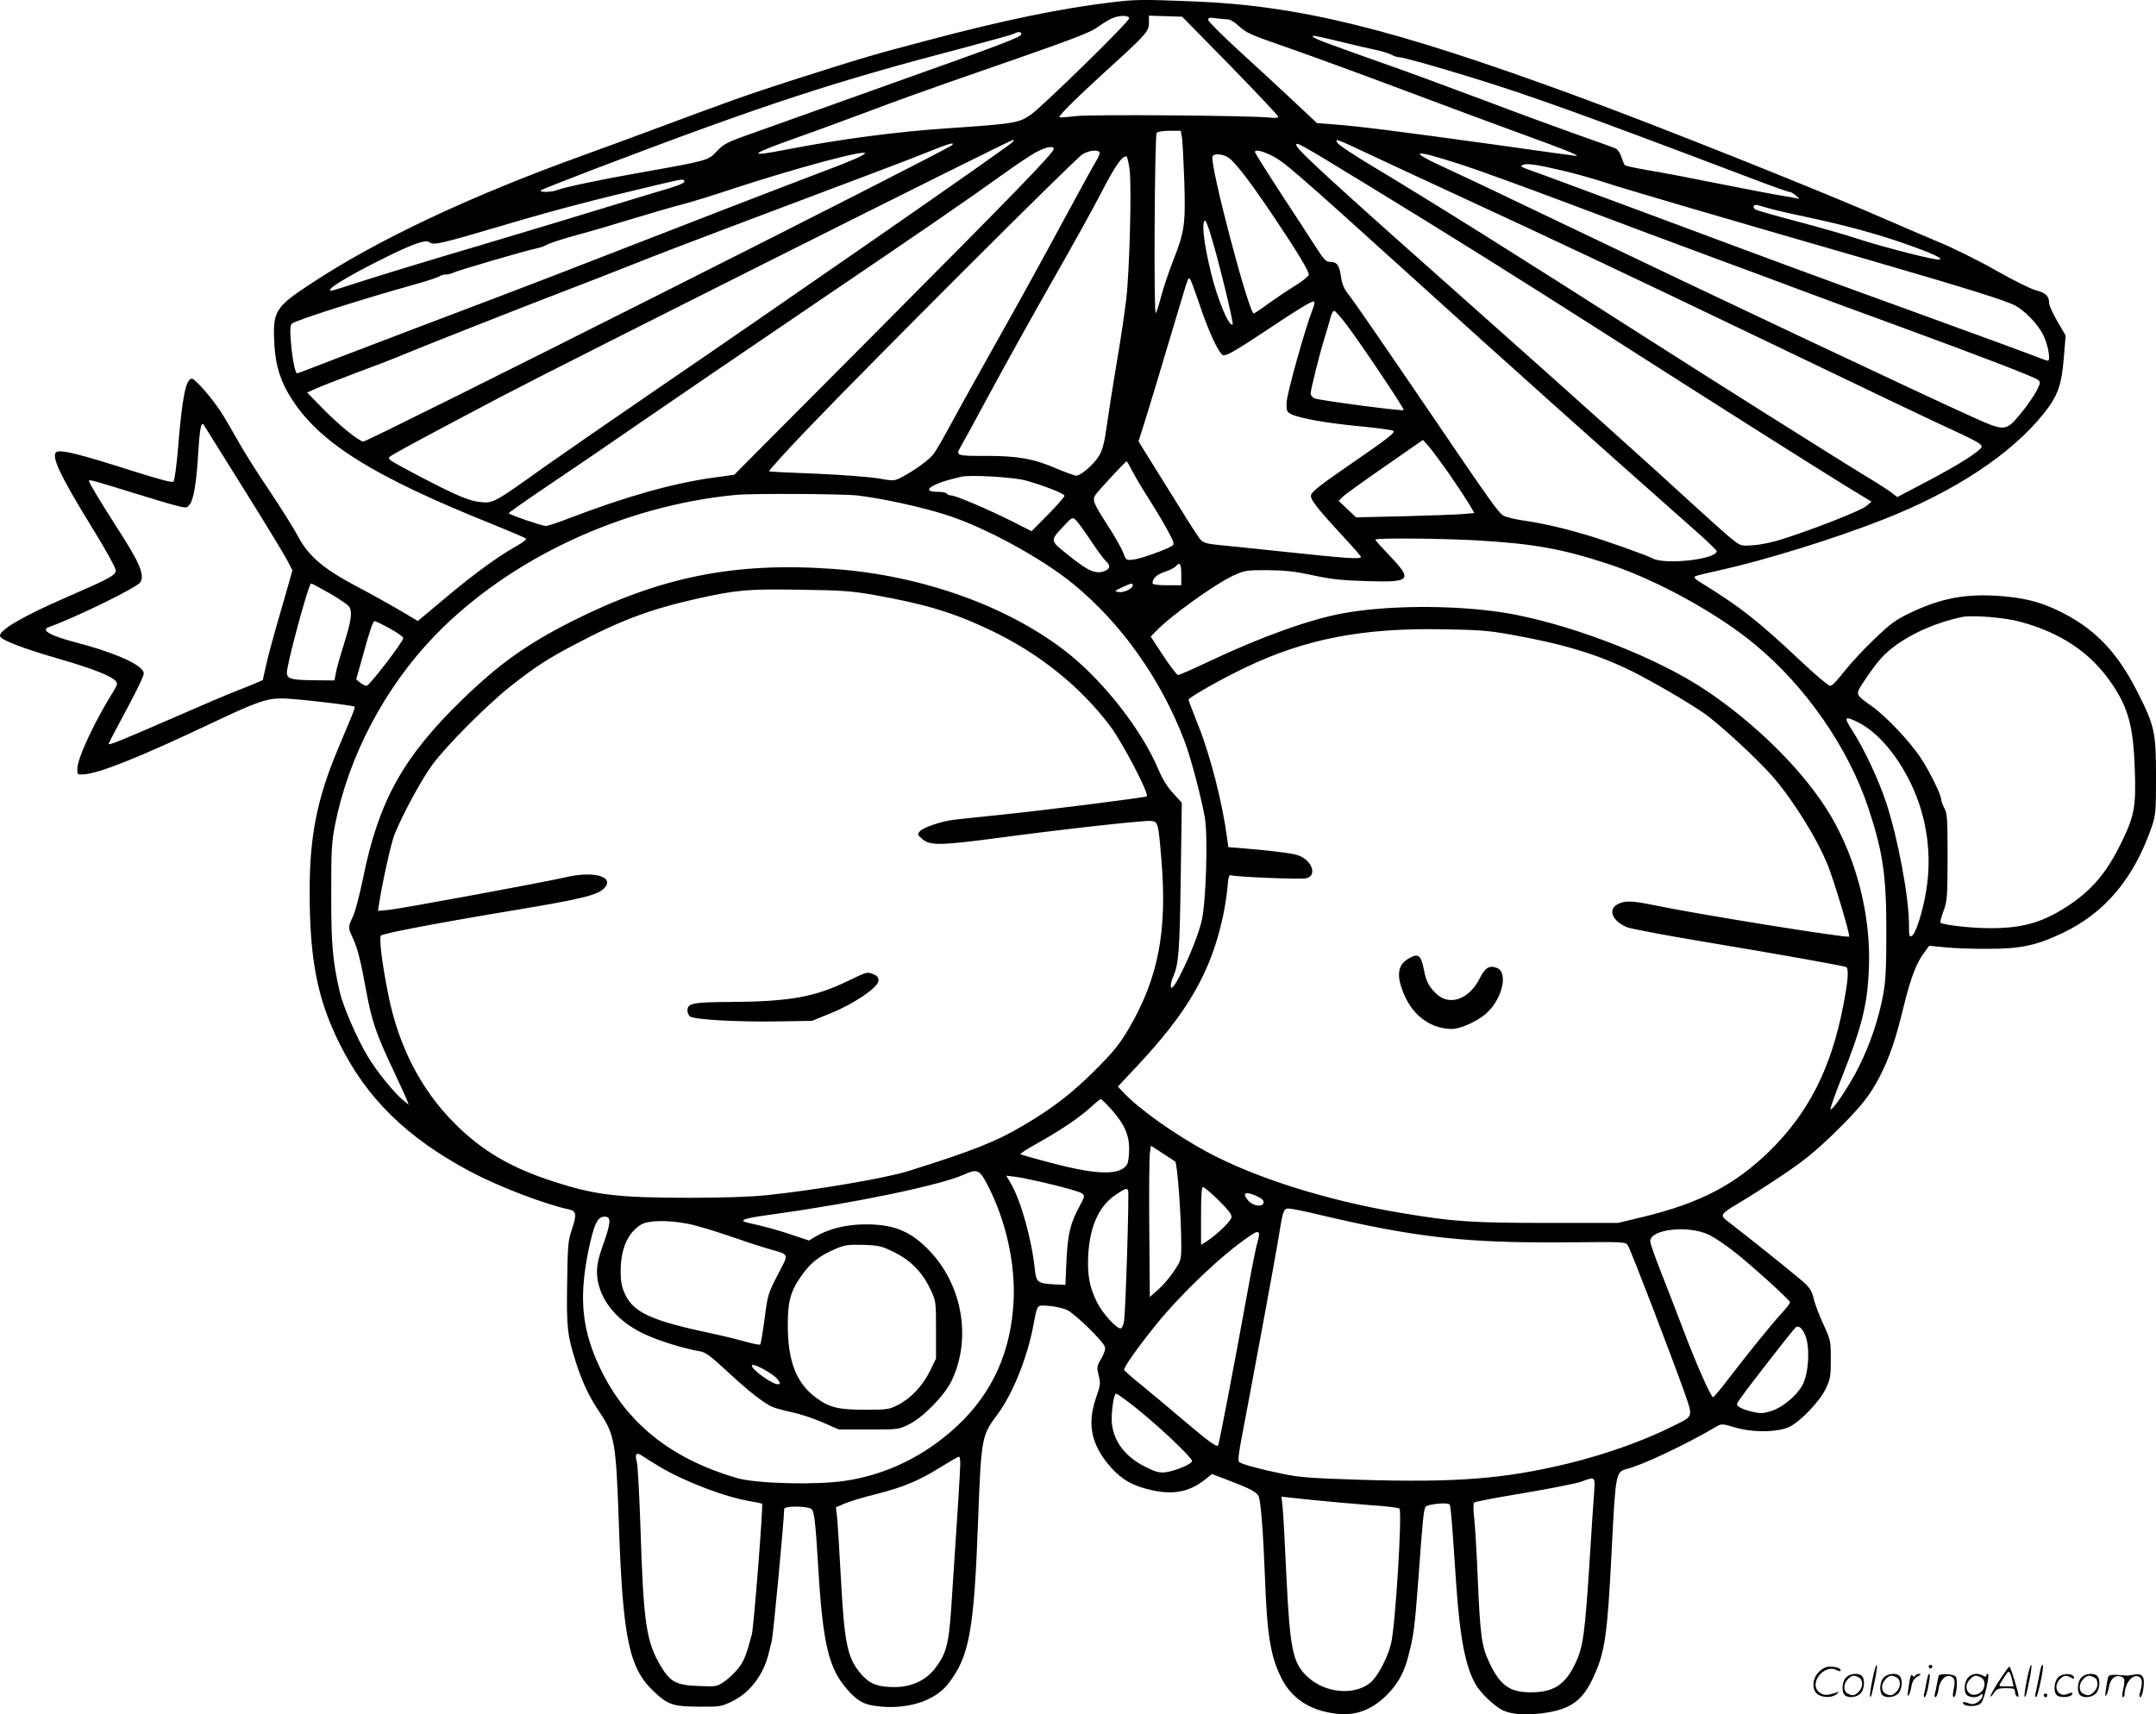 <svg version="1.0" xmlns="http://www.w3.org/2000/svg"
  viewBox="0 0 1199.932 954.404"
 preserveAspectRatio="xMidYMid meet">
<g transform="translate(-0.561,954.813) scale(0.1,-0.1)"
fill="#000000" stroke="none">
<path d="M6190 9535 c-282 -34 -597 -99 -1020 -211 -301 -79 -374 -101 -750
-221 -254 -82 -339 -112 -765 -271 -154 -57 -334 -124 -400 -147 -634 -229
-1153 -473 -1525 -720 -195 -128 -208 -151 -197 -339 7 -118 35 -205 98 -302
159 -245 455 -429 1115 -694 99 -40 183 -76 187 -80 5 -4 -18 -22 -50 -40
-106 -60 -233 -152 -393 -286 l-159 -133 -98 58 c-54 32 -165 94 -247 137
-182 97 -264 167 -321 275 -21 40 -92 154 -159 254 -68 100 -149 229 -180 286
-32 57 -73 127 -91 154 -47 74 -144 185 -161 185 -34 0 -55 -103 -78 -393 -8
-93 -19 -174 -25 -180 -7 -7 -75 11 -233 61 -282 90 -385 116 -415 105 -38
-15 11 -123 195 -422 73 -118 132 -225 132 -238 0 -27 -35 -46 -270 -148 -247
-107 -386 -188 -374 -220 9 -21 131 -68 329 -125 187 -54 290 -95 314 -123 11
-14 10 -21 -7 -49 -109 -174 -204 -377 -206 -438 -1 -34 0 -35 34 -33 87 5
312 95 717 287 247 117 302 136 389 136 65 0 394 -38 403 -46 3 -2 -7 -32 -22
-67 -14 -34 -47 -111 -72 -172 -115 -273 -157 -487 -156 -792 0 -378 43 -597
166 -844 151 -305 373 -523 726 -712 158 -84 413 -182 552 -212 40 -8 43 -29
16 -109 -22 -65 -24 -89 -27 -301 -4 -250 1 -290 50 -445 35 -108 73 -189 130
-273 85 -126 92 -166 108 -627 22 -632 56 -798 194 -928 79 -75 107 -84 252
-85 117 -1 123 0 187 31 95 47 169 143 199 259 5 21 14 56 19 77 8 31 69 680
69 734 0 18 134 17 153 -2 15 -16 21 -69 37 -331 25 -417 58 -554 159 -670 58
-66 92 -86 167 -95 165 -21 319 27 394 121 121 154 147 293 170 934 17 439 19
452 107 569 83 112 162 305 198 486 26 133 18 123 89 118 33 -2 79 -13 101
-23 44 -21 200 -173 210 -205 4 -12 -4 -36 -20 -65 -25 -42 -26 -48 -15 -93
12 -44 10 -54 -14 -124 -48 -139 -30 -247 59 -361 63 -80 125 -122 216 -146
141 -39 237 -24 331 50 l39 31 87 -33 c119 -45 160 -66 172 -89 12 -23 26
-201 35 -435 12 -344 32 -463 97 -588 55 -103 149 -166 279 -186 120 -20 214
12 305 103 60 61 95 124 118 216 30 115 35 156 56 433 23 322 29 379 39 396
10 16 126 27 135 13 6 -10 13 -95 36 -442 21 -307 54 -473 114 -568 30 -48
109 -120 149 -137 54 -22 121 -26 213 -15 159 20 227 68 289 204 63 136 77
234 100 696 23 444 22 443 87 461 92 24 329 137 494 234 31 18 33 18 108 -4
97 -29 237 -27 301 4 60 29 167 140 201 210 26 55 29 69 29 165 0 102 -1 108
-41 195 -23 50 -47 113 -54 142 -9 41 -21 61 -55 92 -35 32 -286 234 -430 345
-37 29 -32 37 67 96 40 23 145 90 232 148 126 84 186 132 293 235 151 147 208
218 263 327 53 106 86 201 130 383 40 163 72 247 117 305 l26 35 91 -9 c50 -5
159 -9 241 -8 177 0 265 19 410 88 236 112 397 304 496 591 22 65 24 84 24
280 0 247 -8 284 -106 476 -116 228 -247 359 -452 454 -97 45 -181 65 -309 75
-194 14 -328 -11 -506 -96 -78 -38 -108 -60 -198 -147 -59 -56 -133 -137 -166
-179 -34 -45 -66 -78 -76 -78 -10 0 -83 61 -162 136 -244 229 -337 302 -554
436 -37 22 -46 32 -35 38 7 4 70 19 138 34 248 55 634 174 908 282 398 156
713 364 894 591 77 96 99 158 111 311 l10 122 -46 79 c-25 43 -46 89 -46 102
0 39 -20 58 -77 72 -28 8 -127 57 -220 110 -92 53 -238 125 -323 160 -85 36
-198 84 -250 107 -360 159 -1295 533 -1770 707 -1011 371 -1529 499 -2116 523
-299 12 -329 11 -464 -5z m100 -89 c0 -19 -484 -493 -551 -539 -64 -43 -90
-48 -444 -72 -294 -19 -617 -62 -915 -120 -223 -44 -207 -28 69 70 97 34 275
100 396 145 121 46 315 116 430 156 726 252 791 276 845 315 24 17 57 37 74
45 42 18 96 18 96 0z m563 -264 c147 -151 267 -278 267 -284 0 -6 -20 -8 -52
-4 -110 11 -983 18 -1073 8 -49 -6 -91 -9 -93 -7 -7 7 82 96 248 248 238 216
250 230 250 279 l0 39 93 -3 92 -3 268 -273z m-12 258 c11 0 36 -15 56 -34 52
-45 53 -46 300 -132 120 -42 407 -147 638 -234 231 -87 528 -197 660 -245 215
-78 303 -113 284 -115 -4 0 -202 27 -440 61 -548 76 -778 105 -904 114 l-100
8 -130 122 c-72 68 -208 193 -303 280 -94 86 -172 164 -172 172 0 13 8 15 46
9 26 -3 55 -6 65 -6z m-1151 -81 c0 -17 -78 -47 -770 -293 -366 -131 -714
-255 -775 -277 -93 -33 -115 -46 -150 -83 -47 -51 -51 -52 -410 -116 -234 -41
-439 -84 -482 -101 -31 -12 -100 -12 -87 0 5 4 149 61 319 126 935 355 1308
477 2045 670 140 37 262 71 270 76 21 12 40 11 40 -2z m1776 -43 c76 -19 165
-39 197 -46 32 -6 70 -18 85 -26 15 -8 34 -14 43 -14 21 0 197 -49 414 -116
329 -102 594 -197 1533 -553 117 -45 219 -81 226 -81 8 0 24 -9 37 -21 22 -18
22 -20 4 -15 -11 3 -51 10 -90 16 -38 6 -191 35 -340 65 -148 30 -326 64 -395
75 -69 12 -128 25 -131 28 -4 4 -12 24 -19 45 -6 20 -20 41 -29 47 -10 5 -103
39 -207 75 -104 37 -342 124 -529 195 -187 70 -443 165 -570 209 -292 103
-368 132 -379 142 -16 14 0 11 150 -25z m-882 -533 c3 -21 9 -131 13 -244 7
-241 2 -279 -63 -444 -24 -62 -54 -151 -66 -197 -12 -46 -25 -87 -30 -93 -12
-13 -6 985 5 1003 5 7 32 12 71 12 l63 0 7 -37z m-944 -27 c-36 -34 -1249
-876 -2010 -1396 -228 -156 -498 -343 -600 -415 -274 -196 -280 -199 -349
-192 -66 6 -140 38 -370 159 -150 80 -153 82 -131 97 32 22 228 127 615 331
338 178 2832 1429 2850 1430 5 0 3 -6 -5 -14z m1968 -58 c70 -33 271 -127 447
-208 655 -303 941 -438 1810 -855 490 -236 953 -457 1030 -491 102 -47 140
-69 140 -81 0 -22 -128 -103 -325 -206 l-145 -76 -30 23 c-17 13 -70 48 -120
78 -156 94 -936 586 -1270 800 -665 426 -1176 746 -1488 933 -109 65 -203 127
-208 138 -9 16 -8 18 10 12 12 -3 79 -34 149 -67z m-2304 42 c-29 -29 -3248
-1650 -3276 -1650 -23 0 -140 95 -228 186 l-85 87 52 23 c29 13 132 53 230 90
98 36 214 81 258 100 108 45 668 266 885 349 96 37 272 105 390 152 118 47
352 137 520 200 866 326 1024 386 1125 427 111 45 148 55 129 36z m2280 -202
c479 -292 870 -537 1377 -861 574 -367 1113 -708 1307 -828 l154 -94 -31 -25
c-29 -25 -294 -129 -471 -185 -47 -15 -117 -30 -155 -32 -70 -5 -71 -5 -120
34 -28 22 -115 100 -195 173 -233 215 -699 633 -1230 1105 -834 740 -1000 893
-1000 917 0 17 22 5 364 -204z m-1714 181 c0 -22 -217 -245 -997 -1029 l-781
-785 -124 -17 c-224 -32 -482 -105 -800 -227 -59 -23 -115 -41 -125 -41 -21 0
-203 63 -206 71 -1 3 102 75 228 160 127 85 361 245 520 355 160 110 571 391
915 624 637 432 882 600 1095 753 66 48 145 100 175 117 57 30 100 39 100 19z
m255 -19 c3 -5 -5 -26 -18 -47 -13 -21 -104 -186 -202 -368 -97 -181 -255
-467 -350 -635 -94 -168 -207 -370 -250 -450 -43 -80 -89 -160 -102 -177 -25
-35 -109 -95 -180 -132 -41 -21 -45 -21 -130 -6 -48 8 -202 20 -343 26 -140 5
-259 11 -264 13 -5 1 91 108 215 237 350 366 1490 1505 1529 1528 37 22 85 28
95 11z m950 -14 c73 -34 120 -75 801 -691 526 -477 1009 -909 1562 -1398 67
-59 122 -112 122 -117 0 -46 -290 -78 -358 -40 -28 16 -281 106 -377 133 -125
37 -245 64 -345 78 -47 7 -95 19 -108 27 -29 19 -78 88 -399 561 -302 443
-425 622 -466 675 -21 27 -33 55 -38 93 -9 64 -22 83 -59 83 -24 0 -35 11 -78
78 -27 42 -115 178 -196 301 -80 123 -146 228 -146 233 0 14 34 8 85 -16z
m-2255 9 c0 -9 -81 -45 -213 -94 -116 -43 -864 -332 -1542 -596 -104 -40 -433
-166 -730 -278 -297 -113 -569 -217 -604 -231 -36 -14 -68 -26 -72 -26 -11 0
-28 89 -35 183 -5 64 -3 85 7 94 24 19 386 135 684 218 72 20 134 41 139 46 6
5 21 9 34 9 13 0 32 5 43 11 21 11 400 122 459 134 19 4 41 11 50 16 23 14 96
37 195 64 50 13 180 51 290 85 110 33 236 70 280 81 44 11 168 49 275 85 355
116 740 220 740 199z m3327 -66 c87 -28 361 -128 608 -221 248 -94 612 -230
810 -303 198 -73 421 -156 495 -184 74 -28 302 -112 505 -186 466 -171 760
-284 782 -301 17 -12 16 -16 -9 -66 -16 -29 -56 -87 -91 -128 -80 -95 -83 -95
-277 -7 -258 116 -1413 661 -2275 1074 -264 127 -546 261 -627 298 -239 109
-210 118 79 24z m-1315 48 c36 -16 114 -115 257 -327 134 -199 201 -310 201
-331 -1 -8 -32 -34 -71 -58 -39 -24 -105 -68 -147 -98 -42 -31 -81 -57 -88
-60 -25 -10 -247 830 -230 874 7 16 42 16 78 0z m-539 -78 c11 -104 -1 -558
-19 -714 -8 -71 -32 -233 -54 -360 -21 -126 -46 -284 -55 -350 -12 -88 -23
-131 -41 -162 -27 -46 -102 -113 -128 -113 -9 0 -59 18 -111 40 -124 54 -215
70 -385 70 -176 0 -177 0 -146 54 13 22 87 158 164 301 77 143 231 420 342
615 112 195 236 420 277 500 73 142 116 204 138 197 5 -2 13 -37 18 -78z
m2407 0 c69 -16 174 -46 233 -65 101 -34 627 -188 1492 -438 523 -152 755
-224 800 -251 55 -32 117 -97 149 -155 28 -51 47 -150 29 -150 -5 0 -36 11
-69 24 -32 13 -315 117 -629 231 -579 210 -753 274 -1565 577 -250 93 -493
183 -539 200 -138 49 -137 48 -122 57 19 12 75 4 221 -30z m-4886 -58 c7 -11
-26 -25 -151 -61 -59 -18 -200 -60 -313 -95 -113 -35 -419 -127 -680 -205
-261 -77 -550 -165 -642 -195 -91 -30 -172 -55 -178 -55 -41 0 83 77 295 182
154 77 230 104 250 88 22 -19 57 -11 416 95 294 87 482 136 849 223 144 34
147 35 154 23z m6046 -155 c30 -9 120 -29 200 -46 211 -45 386 -92 546 -148
156 -55 218 -84 193 -89 -22 -5 -308 68 -455 116 -67 22 -217 65 -335 96 -118
31 -222 61 -232 66 -21 12 -12 32 11 25 10 -3 42 -12 72 -20z m-3116 -146 c38
-119 129 -491 122 -498 -19 -18 -84 137 -121 289 -41 169 -54 289 -31 289 3 0
17 -36 30 -80z m-65 -379 c54 -163 114 -291 137 -291 23 0 78 33 254 150 162
108 231 150 248 150 6 0 3 -19 -8 -47 -41 -104 -143 -470 -144 -517 -1 -46 2
-52 27 -64 47 -23 200 -50 382 -67 94 -9 176 -20 184 -25 16 -9 -22 -38 -289
-222 -120 -83 -166 -120 -168 -137 -4 -24 30 -68 185 -236 51 -55 93 -103 93
-107 0 -14 -73 -9 -413 27 -182 19 -361 38 -396 41 -47 5 -70 12 -84 28 -10
11 -62 91 -114 176 -53 85 -127 204 -164 263 l-67 108 23 72 c21 65 102 333
206 682 49 164 48 160 58 149 5 -5 27 -65 50 -133z m818 -117 c77 -100 327
-473 321 -479 -7 -7 -468 54 -495 65 -13 5 -23 18 -23 27 0 23 55 241 80 318
10 33 24 79 30 103 6 25 16 42 23 39 6 -2 35 -35 64 -73z m-6134 -919 c117
-187 225 -365 241 -396 l29 -56 -25 -89 c-14 -49 -44 -152 -66 -229 -22 -77
-48 -174 -57 -217 l-17 -76 -46 -20 c-26 -11 -74 -30 -107 -43 -33 -12 -188
-78 -345 -147 -297 -129 -360 -155 -360 -145 0 3 36 72 80 154 44 81 89 169
100 195 20 45 20 48 3 67 -39 43 -179 100 -363 148 -145 38 -200 69 -153 86
156 56 490 220 509 249 27 40 -4 112 -132 309 -88 137 -154 247 -154 257 0 8
36 -2 245 -67 94 -29 199 -61 235 -70 63 -16 65 -16 81 4 22 27 38 120 48 290
9 143 17 178 33 150 5 -8 104 -167 221 -354z m6710 82 c46 -67 96 -143 111
-168 l27 -47 -68 -6 c-37 -3 -186 -8 -329 -12 l-261 -6 -49 46 -48 46 21 21
c11 12 117 88 234 169 l214 149 32 -35 c17 -20 69 -90 116 -157z m-1767 21
c15 -29 57 -100 94 -158 37 -58 85 -138 106 -178 33 -61 37 -74 24 -82 -31
-21 -177 -73 -216 -77 -40 -5 -41 -5 -57 38 -9 24 -48 93 -87 153 -82 128 -86
140 -67 170 16 23 166 186 173 186 2 0 16 -24 30 -52z m-591 -55 c101 -28 215
-73 215 -85 0 -6 -41 -53 -91 -104 l-92 -93 -111 56 c-134 67 -312 143 -337
143 -10 0 -21 5 -24 10 -3 6 -26 10 -50 10 -58 0 -65 15 -18 38 33 16 64 26
148 46 49 12 292 -2 360 -21z m-940 -83 c140 -16 368 -66 505 -111 213 -69
524 -239 699 -382 265 -217 485 -525 617 -869 33 -84 90 -297 114 -424 20
-101 8 -489 -18 -589 -35 -137 -161 -405 -170 -361 -2 10 3 35 12 55 32 71 37
142 43 553 l6 417 -49 54 c-32 34 -60 81 -81 130 -88 213 -296 481 -496 643
-329 264 -818 440 -1316 475 -548 39 -960 -44 -1453 -292 -252 -128 -402 -235
-607 -433 -333 -323 -468 -567 -555 -998 -19 -92 -44 -189 -57 -214 -27 -58
-27 -60 -1 -115 26 -55 45 -126 76 -299 31 -167 55 -237 146 -430 39 -84 76
-163 81 -177 l9 -25 -27 22 c-49 38 -151 164 -199 244 -63 105 -139 281 -158
364 -40 175 -47 264 -47 542 0 240 2 289 21 385 75 382 277 766 555 1054 414
428 1042 723 1675 784 85 9 594 6 675 -3z m1301 -251 c35 -53 73 -104 84 -114
28 -25 25 -44 -7 -56 -49 -18 -89 -2 -193 82 -115 91 -113 84 -32 171 44 47
46 48 65 31 11 -10 48 -61 83 -114z m2144 1 c319 -18 482 -47 747 -135 264
-88 605 -276 811 -449 281 -234 515 -573 626 -906 82 -248 101 -378 100 -700
0 -188 -4 -266 -17 -337 -25 -134 -71 -273 -133 -398 -52 -106 -150 -253 -161
-242 -2 3 24 79 60 169 115 289 146 412 154 614 12 290 -66 601 -212 850 -140
238 -409 508 -698 701 -260 173 -695 346 -1052 418 -276 55 -690 59 -964 9
-187 -34 -464 -134 -746 -268 -89 -42 -166 -76 -173 -76 -6 0 -43 48 -82 107
l-70 107 28 29 c77 82 326 261 428 309 67 31 73 32 194 32 97 -1 153 -7 250
-28 100 -22 161 -29 302 -33 246 -8 258 5 128 141 -44 46 -80 86 -80 90 0 10
354 7 560 -4z m-1640 -190 l0 -60 -80 0 c-50 0 -80 4 -80 11 0 27 24 49 69 64
27 9 55 23 61 31 22 26 30 14 30 -46z m-4738 -106 c54 -31 103 -65 108 -75 17
-31 11 -74 -30 -206 -22 -70 -43 -145 -46 -165 l-7 -38 -106 1 c-132 1 -155 7
-159 39 -4 37 121 500 135 500 4 0 51 -25 105 -56z m4468 46 c0 -18 -48 -42
-77 -38 -27 4 -27 5 17 26 51 24 60 26 60 12z m-1440 -54 c286 -51 439 -97
648 -196 271 -129 501 -314 667 -535 70 -94 217 -376 203 -390 -7 -7 -595 -81
-833 -105 -110 -11 -220 -23 -245 -26 -71 -10 -165 -42 -184 -63 -16 -18 -15
-20 14 -45 43 -36 100 -35 425 8 373 50 803 97 844 94 42 -4 43 -6 60 -211 34
-402 -16 -663 -182 -947 -51 -86 -84 -127 -187 -230 -129 -129 -235 -211 -400
-308 -148 -88 -281 -141 -635 -252 -126 -40 -512 -106 -787 -135 -96 -10 -248
-15 -432 -15 -401 0 -529 15 -761 91 -236 76 -394 169 -545 319 -191 189 -317
434 -374 724 -34 169 -52 314 -40 326 13 12 309 69 737 140 379 63 470 85 506
124 59 63 -57 97 -212 61 -120 -28 -921 -176 -985 -182 l-63 -6 7 44 c16 106
66 334 85 381 42 106 151 308 211 389 78 106 303 332 433 435 133 106 215 159
365 237 252 133 417 194 674 252 222 49 280 55 571 50 235 -3 289 -7 415 -29z
m6370 -147 c232 -60 402 -174 519 -347 93 -137 120 -240 128 -479 7 -199 -2
-254 -67 -389 -85 -181 -173 -285 -316 -376 -137 -88 -249 -118 -427 -117
-102 0 -259 18 -272 31 -3 2 5 31 17 64 21 55 22 76 23 299 0 210 -2 244 -17
272 -10 18 -18 39 -18 48 0 27 -66 161 -116 236 -60 90 -191 229 -270 285 -94
67 -93 65 -49 132 71 108 110 154 170 199 103 78 245 139 385 167 54 10 228
-3 310 -25z m-9065 -40 c41 -22 75 -46 75 -53 0 -20 -189 -266 -204 -266 -8 0
-24 8 -36 18 l-22 18 32 114 c47 170 61 210 71 210 6 0 43 -18 84 -41z m6235
-33 c299 -53 489 -111 683 -207 120 -61 287 -158 390 -227 80 -54 293 -249
384 -352 116 -132 250 -347 312 -500 37 -94 125 -389 118 -396 -9 -10 -848
125 -1091 176 -118 24 -157 25 -196 5 -58 -30 -32 -94 51 -129 20 -8 198 -42
395 -75 473 -79 814 -140 825 -147 15 -9 10 -79 -17 -216 -68 -351 -195 -599
-415 -813 -189 -183 -382 -284 -693 -360 l-145 -35 -388 0 c-433 0 -529 7
-822 56 -412 69 -811 195 -1081 341 -174 95 -367 231 -454 321 l-39 41 106
113 c285 304 411 524 478 830 11 49 22 122 26 164 5 62 9 74 22 69 31 -9 390
-24 418 -16 64 17 26 108 -55 130 -36 11 -170 26 -304 37 l-76 6 -7 51 c-26
197 -94 462 -161 628 -29 74 -54 138 -54 142 0 11 188 118 319 180 332 158
646 219 1086 212 202 -3 263 -7 385 -29z m1939 -490 c109 -56 218 -184 295
-347 86 -182 115 -389 82 -589 -19 -117 -58 -240 -80 -252 -14 -8 -16 -1 -16
64 0 152 -62 483 -127 678 -42 128 -124 302 -187 399 -51 79 -46 86 33 47z
m-4159 -2153 c72 -80 100 -142 100 -221 0 -35 -5 -72 -10 -83 -35 -65 -164
-64 -423 5 -93 24 -170 46 -173 49 -3 2 42 31 98 62 135 76 231 142 293 198
28 26 53 46 57 47 3 0 30 -26 58 -57z m356 -291 c12 -7 34 -305 34 -463 0 -85
-1 -88 -41 -148 -22 -33 -61 -79 -87 -102 l-47 -41 -3 379 c-2 208 0 397 3
420 l6 43 62 -40 c34 -22 67 -44 73 -48z m-1035 -149 c95 -191 145 -420 136
-623 -13 -284 -117 -516 -314 -700 -179 -167 -394 -272 -626 -306 -163 -24
-491 -15 -597 15 -401 116 -660 341 -799 692 -69 177 -78 337 -32 568 32 154
51 196 92 196 37 0 35 -32 -6 -148 -26 -72 -37 -118 -37 -157 0 -138 97 -268
256 -345 83 -40 222 -83 318 -100 29 -4 60 -27 145 -106 120 -112 211 -184
259 -204 18 -7 66 -20 107 -29 41 -8 117 -33 168 -55 l94 -41 166 0 c165 0
166 0 226 30 78 39 198 162 236 244 108 228 61 518 -114 710 -109 118 -204
159 -369 158 -103 0 -203 -25 -274 -67 l-38 -23 -99 33 c-54 19 -134 41 -176
51 -43 9 -82 19 -87 22 -19 11 26 22 174 42 438 60 918 160 1050 219 78 35 89
29 141 -76z m345 22 c84 -20 160 -42 170 -50 18 -14 18 -16 -12 -72 -51 -93
-66 -155 -73 -303 l-6 -135 -59 3 c-96 5 -103 11 -111 84 -18 170 -78 382
-133 477 l-26 44 50 -6 c27 -3 117 -22 200 -42z m930 -87 c48 -47 74 -79 74
-94 0 -21 -77 -96 -142 -139 l-28 -17 0 161 c0 111 3 161 11 161 6 0 44 -32
85 -72z m-502 54 c7 -11 -14 -690 -23 -731 -3 -19 -11 -36 -17 -38 -20 -7
-102 83 -132 143 -43 87 -55 151 -50 263 9 162 59 274 152 337 53 36 62 39 70
26z m729 -39 c18 -9 27 -20 25 -31 -6 -26 -59 -18 -86 13 -39 46 -10 54 61 18z
m342 -99 c538 -127 818 -157 1384 -152 308 3 314 3 327 -18 15 -22 249 -632
316 -822 46 -132 48 -127 -55 -178 -167 -85 -384 -162 -597 -214 -352 -85
-620 -106 -1150 -90 -280 9 -341 13 -440 34 -121 25 -217 51 -237 64 -9 6 -5
44 17 157 47 245 178 953 195 1055 32 197 33 200 63 200 15 0 95 -16 177 -36z
m-3520 -49 c43 -8 143 -38 224 -66 80 -28 178 -60 216 -71 130 -38 123 -22 60
-145 -54 -104 -57 -113 -74 -246 -10 -75 -21 -140 -24 -144 -4 -3 -39 4 -79
15 -40 12 -127 33 -193 47 -335 71 -433 116 -481 219 -18 39 -24 68 -24 127 0
125 39 214 114 260 39 24 150 26 261 4z m5682 -61 c29 -14 92 -56 140 -94 89
-69 305 -264 311 -281 2 -5 -19 -32 -46 -61 -54 -59 -177 -210 -296 -365 -43
-57 -82 -103 -86 -103 -12 0 -92 180 -164 370 -37 96 -93 243 -126 326 -33 83
-60 160 -60 172 0 68 213 91 327 36z m-2505 10 c3 -3 0 -26 -8 -51 -8 -25 -34
-158 -59 -297 -74 -407 -155 -829 -160 -835 -10 -9 -54 23 -186 135 -74 63
-179 151 -234 196 -55 44 -101 85 -103 89 -5 12 70 119 178 253 140 173 369
391 515 489 41 28 48 31 57 21z m-2030 -107 c92 -45 157 -112 201 -205 32 -67
32 -68 32 -227 l0 -160 -34 -70 c-40 -82 -108 -153 -179 -189 -47 -24 -61 -26
-180 -26 -151 0 -199 12 -273 66 -112 82 -159 203 -159 408 0 136 17 192 84
283 48 66 98 103 183 139 51 22 70 24 154 22 88 -3 103 -7 171 -41z m5084
-515 c10 -82 -3 -181 -31 -229 -36 -60 -109 -120 -171 -140 -45 -14 -61 -15
-106 -4 -29 6 -61 18 -72 26 -18 13 -17 15 5 47 45 65 293 383 308 396 24 20
58 -29 67 -96z m-5734 -191 c17 -22 18 -26 5 -29 -27 -5 -147 80 -147 104 0
19 115 -42 142 -75z m1947 -123 c129 -95 361 -311 361 -334 0 -16 -96 -56
-148 -62 -34 -4 -55 2 -106 27 -114 56 -180 139 -192 243 -6 51 10 168 23 168
4 0 31 -19 62 -42z m-2604 -364 c135 -82 368 -171 505 -193 35 -6 65 -12 67
-15 7 -7 -46 -685 -57 -726 -30 -114 -43 -148 -75 -189 -20 -25 -55 -59 -78
-74 -40 -28 -46 -29 -142 -25 -123 4 -158 22 -209 106 -84 139 -99 240 -116
777 -6 182 -15 345 -20 364 -12 44 -4 56 26 37 13 -9 57 -37 99 -62z m1675 15
c0 -37 -18 -322 -50 -799 -14 -210 -29 -263 -96 -347 -51 -62 -128 -96 -217
-97 -93 0 -137 16 -181 64 -84 93 -100 164 -121 551 -8 156 -18 307 -21 335
l-6 51 49 21 c26 11 104 35 173 52 154 39 238 74 360 150 52 32 98 59 103 59
4 1 7 -18 7 -40z m3527 -171 c-4 -51 -14 -201 -22 -333 -29 -456 -38 -519 -86
-616 -55 -111 -118 -151 -239 -152 -123 -1 -176 37 -239 173 -39 84 -48 149
-61 465 -6 143 -15 294 -20 335 -5 41 -5 79 -1 83 5 5 129 29 276 53 148 25
291 53 319 63 83 30 80 33 73 -71z m-1257 -58 c91 -6 169 -15 174 -20 17 -16
-22 -648 -46 -750 -18 -78 -75 -186 -115 -219 -90 -74 -254 -59 -351 33 -82
76 -97 152 -117 562 -8 175 -17 346 -21 380 l-6 60 159 -17 c87 -9 232 -22
323 -29z M4731 4090 c-191 -93 -329 -118 -671 -120 -191 -1 -224 -7 -228 -41
-2 -14 4 -31 13 -39 21 -18 265 -32 495 -28 l185 3 105 43 c130 52 265 145
265 181 0 18 -8 28 -32 37 -29 13 -37 10 -132 -36z M7842 4210 c-61 -37 -66
-100 -17 -209 51 -113 150 -181 262 -181 42 0 125 35 178 76 96 73 141 237 71
264 -42 16 -65 1 -97 -62 -56 -111 -162 -150 -234 -87 -44 39 -63 73 -75 141
-16 81 -32 92 -88 58z M10426 194 c-10 -47 -15 -88 -12 -91 5 -6 9 7 30 110 7
37 10 67 6 67 -4 0 -15 -39 -24 -86z M10740 270 c0 -5 5 -10 10 -10 6 0 10 5
10 10 0 6 -4 10 -10 10 -5 0 -10 -4 -10 -10z M11286 194 c-10 -47 -15 -88 -12
-91 5 -6 9 7 30 110 7 37 10 67 6 67 -4 0 -15 -39 -24 -86z M11366 269 c-3 -8
-10 -41 -16 -74 -6 -33 -14 -68 -16 -77 -3 -10 -1 -18 3 -18 10 0 46 171 38
178 -2 3 -7 -1 -9 -9z M10129 241 c-38 -38 -41 -101 -7 -125 29 -20 79 -20
104 0 18 14 18 15 1 10 -53 -17 -69 -17 -92 -2 -69 45 21 166 94 126 12 -6 21
-7 21 -1 0 12 -25 21 -62 21 -19 0 -39 -10 -59 -29z M11130 189 c-28 -45 -49
-83 -47 -85 2 -3 12 7 21 21 14 21 24 25 66 25 43 0 50 -3 50 -19 0 -11 5 -23
10 -26 6 -3 10 -3 10 1 0 20 -44 164 -51 164 -4 0 -30 -37 -59 -81z m75 4 l7
-33 -42 0 c-42 0 -42 0 -28 23 8 12 21 32 29 44 15 25 22 18 34 -34z M10280
210 c-22 -22 -27 -79 -8 -98 19 -19 66 -14 88 8 22 22 27 79 8 98 -19 19 -66
14 -88 -8z m71 0 c25 -14 25 -54 -1 -80 -23 -23 -33 -24 -61 -10 -25 14 -25
54 1 80 23 23 33 24 61 10z M10490 210 c-22 -22 -27 -79 -8 -98 19 -19 66 -14
88 8 22 22 27 79 8 98 -19 19 -66 14 -88 -8z m71 0 c25 -14 25 -54 -1 -80 -23
-23 -33 -24 -61 -10 -25 14 -25 54 1 80 23 23 33 24 61 10z M10636 204 c-3
-16 -8 -47 -11 -69 -8 -51 10 -26 19 27 5 27 15 42 34 53 18 10 22 14 10 15
-9 0 -20 -5 -24 -11 -5 -8 -9 -8 -14 1 -5 8 -10 3 -14 -16z M10737 223 c-2 -4
-7 -26 -11 -48 -4 -22 -9 -48 -12 -57 -3 -10 -1 -18 4 -18 4 0 14 28 20 62 11
58 10 81 -1 61z M10795 220 c-1 -3 -5 -23 -9 -45 -4 -22 -9 -48 -12 -57 -3
-10 -1 -18 4 -18 5 0 13 20 17 45 7 53 44 87 74 68 17 -11 19 -28 8 -80 -4
-18 -3 -33 2 -33 16 0 24 99 11 115 -12 14 -87 18 -95 5z M10960 210 c-22 -22
-27 -79 -8 -98 7 -7 24 -12 38 -12 14 0 31 5 38 12 9 9 12 8 12 -5 0 -9 -12
-24 -26 -34 -21 -13 -32 -15 -55 -6 -16 6 -29 8 -29 3 0 -24 81 -27 102 -2 18
19 50 162 37 162 -5 0 -9 -5 -9 -10 0 -7 -6 -7 -19 0 -30 16 -59 12 -81 -10z
m71 0 c29 -16 25 -65 -6 -86 -56 -37 -103 28 -55 76 23 23 33 24 61 10z
M11461 211 c-23 -23 -28 -80 -9 -99 19 -19 88 -13 88 9 0 5 -11 4 -24 -2 -54
-25 -89 38 -46 81 23 23 33 24 62 9 16 -9 19 -8 16 3 -8 22 -64 22 -87 -1z
M11590 210 c-22 -22 -27 -79 -8 -98 19 -19 66 -14 88 8 22 22 27 79 8 98 -19
19 -66 14 -88 -8z m71 0 c25 -14 25 -54 -1 -80 -23 -23 -33 -24 -61 -10 -25
14 -25 54 1 80 23 23 33 24 61 10z M11736 201 c-3 -14 -8 -44 -11 -66 -8 -51
10 -26 19 27 8 41 35 63 66 53 22 -7 24 -21 11 -77 -5 -22 -5 -38 0 -38 5 0 9
6 9 13 0 68 51 125 85 97 15 -13 15 -35 -1 -92 -3 -10 -1 -18 4 -18 6 0 13 23
17 50 9 63 -5 84 -49 76 -17 -4 -35 -6 -41 -6 -101 8 -104 7 -109 -19z M11380
110 c0 -5 5 -10 10 -10 6 0 10 5 10 10 0 6 -4 10 -10 10 -5 0 -10 -4 -10 -10z"/>
</g>
</svg>
